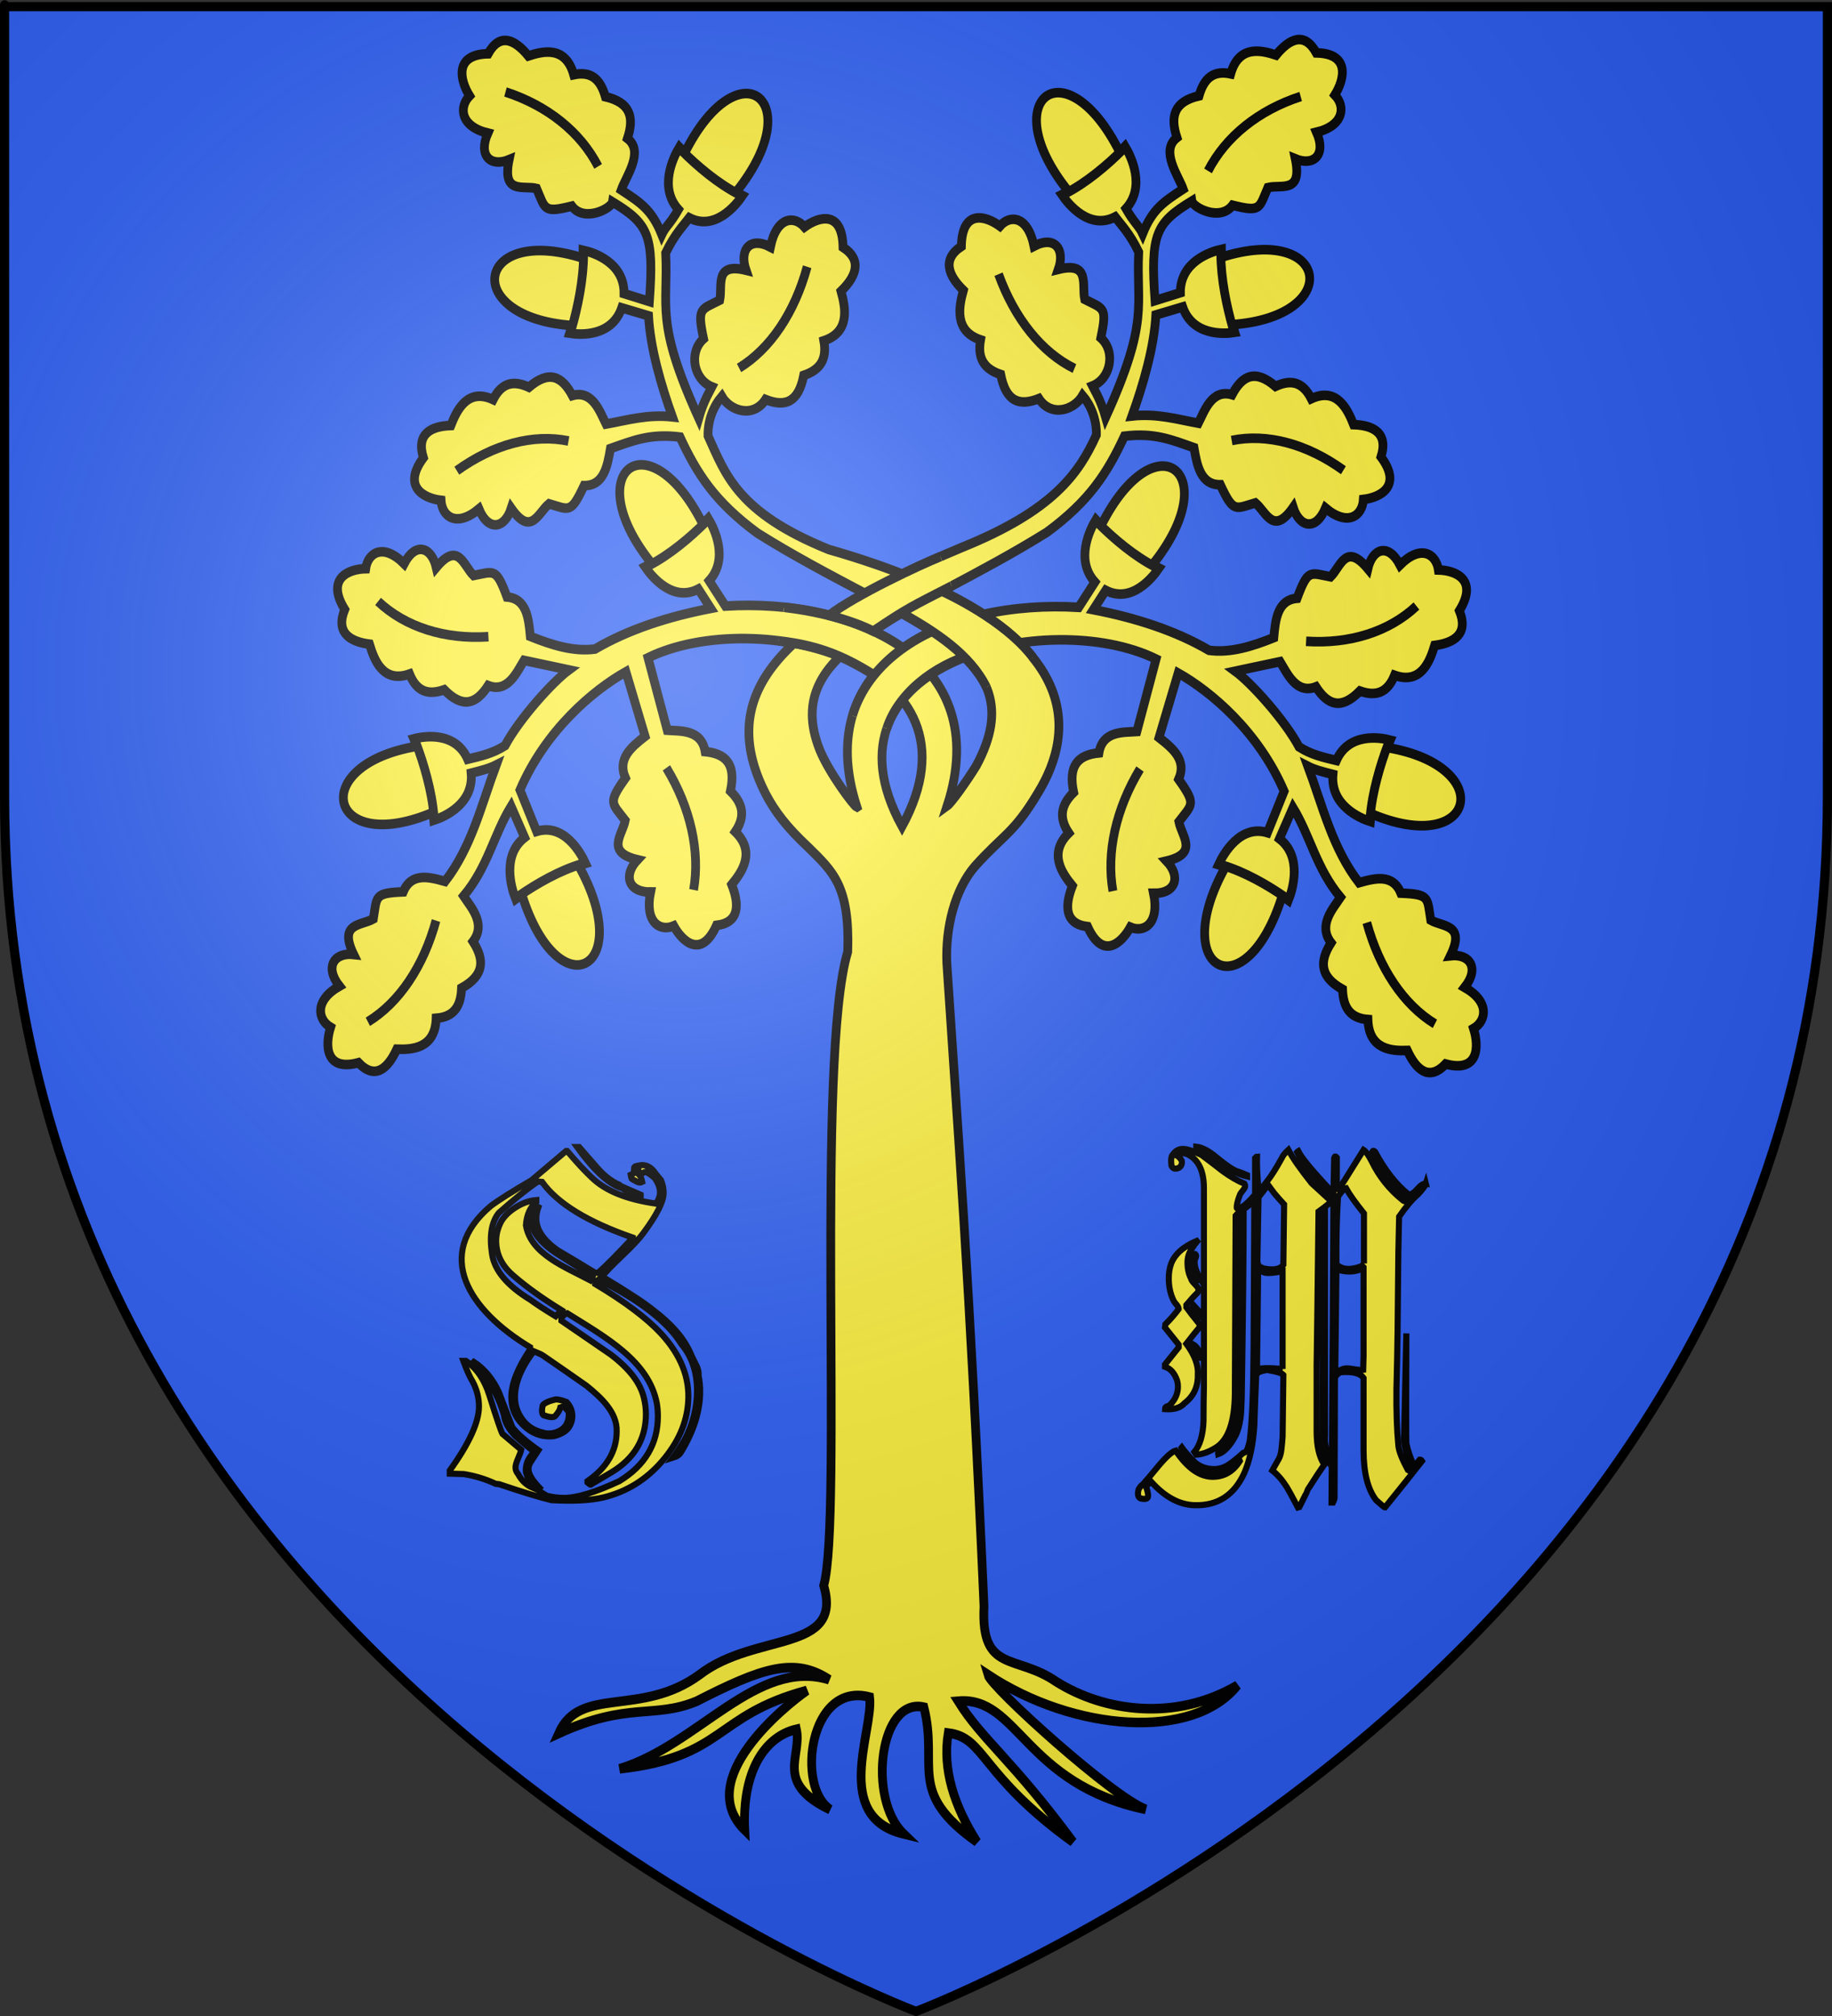 <?xml version="1.0" encoding="UTF-8" standalone="no"?>
<svg
   xmlns:dc="http://purl.org/dc/elements/1.1/"
   xmlns:cc="http://creativecommons.org/ns#"
   xmlns:rdf="http://www.w3.org/1999/02/22-rdf-syntax-ns#"
   xmlns:svg="http://www.w3.org/2000/svg"
   xmlns="http://www.w3.org/2000/svg"
   xmlns:xlink="http://www.w3.org/1999/xlink"
   xmlns:sodipodi="http://sodipodi.sourceforge.net/DTD/sodipodi-0.dtd"
   xmlns:inkscape="http://www.inkscape.org/namespaces/inkscape"
   height="660"
   width="600"
   version="1.0"
   id="svg2"
   sodipodi:version="0.32"
   inkscape:version="0.48.1 r9760"
   sodipodi:docname="Blason ville fr Sainte-Marie-aux-Chênes 57.svg"
   inkscape:export-filename="/Users/olivier/Desktop/Blason Rouge/Blason_Vide_3D.png"
   inkscape:export-xdpi="144"
   inkscape:export-ydpi="144">
  <rect width="100%" height="100%" fill="#333333" stroke="none"/>
  <sodipodi:namedview
     inkscape:window-height="669"
     inkscape:window-width="1018"
     inkscape:pageshadow="2"
     inkscape:pageopacity="0.0"
     guidetolerance="10.0"
     gridtolerance="10.0"
     objecttolerance="10.0"
     borderopacity="1.0"
     bordercolor="#666666"
     pagecolor="#ffffff"
     id="base"
     showgrid="false"
     height="660px"
     inkscape:zoom="0.58244113"
     inkscape:cx="209.32648"
     inkscape:cy="272.8364"
     inkscape:window-x="0"
     inkscape:window-y="0"
     inkscape:current-layer="layer4-9"
     showguides="true"
     inkscape:guide-bbox="true"
     inkscape:window-maximized="0" />
  <desc
     id="desc4">Flag of Canton of Valais (Wallis)</desc>
  <defs
     id="defs6">
    <inkscape:perspective
       sodipodi:type="inkscape:persp3d"
       inkscape:vp_x="-50 : 600 : 1"
       inkscape:vp_y="0 : 1000 : 0"
       inkscape:vp_z="700 : 600 : 1"
       inkscape:persp3d-origin="300 : 400 : 1"
       id="perspective4459" />
    <inkscape:perspective
       sodipodi:type="inkscape:persp3d"
       inkscape:vp_x="-50 : 600 : 1"
       inkscape:vp_y="0 : 1000 : 0"
       inkscape:vp_z="700 : 600 : 1"
       inkscape:persp3d-origin="300 : 400 : 1"
       id="perspective10025" />
    <inkscape:perspective
       sodipodi:type="inkscape:persp3d"
       inkscape:vp_x="-50 : 600 : 1"
       inkscape:vp_y="0 : 1000 : 0"
       inkscape:vp_z="700 : 600 : 1"
       inkscape:persp3d-origin="300 : 400 : 1"
       id="perspective14654" />
    <inkscape:perspective
       sodipodi:type="inkscape:persp3d"
       inkscape:vp_x="-50 : 600 : 1"
       inkscape:vp_y="0 : 1000 : 0"
       inkscape:vp_z="700 : 600 : 1"
       inkscape:persp3d-origin="300 : 400 : 1"
       id="perspective10951" />
    <linearGradient
       id="linearGradient2893">
      <stop
         style="stop-color:white;stop-opacity:0.314;"
         offset="0"
         id="stop2895" />
      <stop
         id="stop2897"
         offset="0.19"
         style="stop-color:white;stop-opacity:0.251;" />
      <stop
         style="stop-color:#6b6b6b;stop-opacity:0.125;"
         offset="0.6"
         id="stop2901" />
      <stop
         style="stop-color:black;stop-opacity:0.125;"
         offset="1"
         id="stop2899" />
    </linearGradient>
    <linearGradient
       id="linearGradient2885">
      <stop
         id="stop2887"
         offset="0"
         style="stop-color:white;stop-opacity:1;" />
      <stop
         style="stop-color:white;stop-opacity:1;"
         offset="0.229"
         id="stop2891" />
      <stop
         id="stop2889"
         offset="1"
         style="stop-color:black;stop-opacity:1;" />
    </linearGradient>
    <linearGradient
       id="linearGradient2955">
      <stop
         id="stop2867"
         offset="0"
         style="stop-color:#fd0000;stop-opacity:1;" />
      <stop
         style="stop-color:#e77275;stop-opacity:0.659;"
         offset="0.5"
         id="stop2873" />
      <stop
         style="stop-color:black;stop-opacity:0.323;"
         offset="1"
         id="stop2959" />
    </linearGradient>
    <radialGradient
       inkscape:collect="always"
       xlink:href="#linearGradient2955"
       id="radialGradient2961"
       cx="225.524"
       cy="218.901"
       fx="225.524"
       fy="218.901"
       r="300"
       gradientTransform="matrix(-4.167939e-4,2.183,-1.884,-3.599562e-4,615.597,-289.121)"
       gradientUnits="userSpaceOnUse" />
    <polygon
       id="star"
       transform="scale(53,53)"
       points="0,-1 0.588,0.809 -0.951,-0.309 0.951,-0.309 -0.588,0.809 0,-1 " />
    <clipPath
       id="clip">
      <path
         d="M 0,-200 L 0,600 L 300,600 L 300,-200 L 0,-200 z "
         id="path10" />
    </clipPath>
    <radialGradient
       inkscape:collect="always"
       xlink:href="#linearGradient2955"
       id="radialGradient1911"
       gradientUnits="userSpaceOnUse"
       gradientTransform="matrix(-4.167939e-4,2.183,-1.884,-3.599562e-4,615.597,-289.121)"
       cx="225.524"
       cy="218.901"
       fx="225.524"
       fy="218.901"
       r="300" />
    <radialGradient
       inkscape:collect="always"
       xlink:href="#linearGradient2955"
       id="radialGradient2865"
       gradientUnits="userSpaceOnUse"
       gradientTransform="matrix(0,1.749,-1.593,-1.049767e-7,551.788,-191.29)"
       cx="225.524"
       cy="218.901"
       fx="225.524"
       fy="218.901"
       r="300" />
    <radialGradient
       inkscape:collect="always"
       xlink:href="#linearGradient2955"
       id="radialGradient2871"
       gradientUnits="userSpaceOnUse"
       gradientTransform="matrix(0,1.386,-1.323,-5.741131e-8,-158.082,-109.541)"
       cx="225.524"
       cy="218.901"
       fx="225.524"
       fy="218.901"
       r="300" />
    <radialGradient
       inkscape:collect="always"
       xlink:href="#linearGradient2893"
       id="radialGradient3163"
       gradientUnits="userSpaceOnUse"
       gradientTransform="matrix(1.353,0,0,1.349,-77.629,-85.747)"
       cx="221.445"
       cy="226.331"
       fx="221.445"
       fy="226.331"
       r="300" />
    <radialGradient
       gradientTransform="matrix(0,1.386,-1.323,-5.741131e-8,-158.082,-109.541)"
       gradientUnits="userSpaceOnUse"
       xlink:href="#linearGradient2955"
       id="radialGradient6397"
       fy="218.901"
       fx="225.524"
       r="300"
       cy="218.901"
       cx="225.524" />
    <radialGradient
       gradientTransform="matrix(0,1.749,-1.593,-1.049767e-7,551.788,-191.29)"
       gradientUnits="userSpaceOnUse"
       xlink:href="#linearGradient2955"
       id="radialGradient6395"
       fy="218.901"
       fx="225.524"
       r="300"
       cy="218.901"
       cx="225.524" />
    <radialGradient
       gradientTransform="matrix(-4.167939e-4,2.183,-1.884,-3.599562e-4,615.597,-289.121)"
       gradientUnits="userSpaceOnUse"
       xlink:href="#linearGradient2955"
       id="radialGradient6393"
       fy="218.901"
       fx="225.524"
       r="300"
       cy="218.901"
       cx="225.524" />
    <clipPath
       id="clipPath6389">
      <path
         id="path6391"
         d="M 0,-200 L 0,600 L 300,600 L 300,-200 L 0,-200 z " />
    </clipPath>
    <polygon
       id="polygon6387"
       transform="scale(53,53)"
       points="0,-1 0.588,0.809 -0.951,-0.309 0.951,-0.309 -0.588,0.809 0,-1 " />
    <radialGradient
       gradientTransform="matrix(-4.167939e-4,2.183,-1.884,-3.599562e-4,615.597,-289.121)"
       gradientUnits="userSpaceOnUse"
       xlink:href="#linearGradient2955"
       id="radialGradient6385"
       fy="218.901"
       fx="225.524"
       r="300"
       cy="218.901"
       cx="225.524" />
    <linearGradient
       id="linearGradient6377">
      <stop
         id="stop6379"
         offset="0"
         style="stop-color:#fd0000;stop-opacity:1" />
      <stop
         id="stop6381"
         offset="0.5"
         style="stop-color:#e77275;stop-opacity:0.659" />
      <stop
         id="stop6383"
         offset="1"
         style="stop-color:black;stop-opacity:0.323" />
    </linearGradient>
    <linearGradient
       id="linearGradient6369">
      <stop
         id="stop6371"
         offset="0"
         style="stop-color:white;stop-opacity:1" />
      <stop
         id="stop6373"
         offset="0.229"
         style="stop-color:white;stop-opacity:1" />
      <stop
         id="stop6375"
         offset="1"
         style="stop-color:black;stop-opacity:1" />
    </linearGradient>
    <linearGradient
       id="linearGradient6359">
      <stop
         id="stop6361"
         offset="0"
         style="stop-color:white;stop-opacity:0.314" />
      <stop
         id="stop6363"
         offset="0.19"
         style="stop-color:white;stop-opacity:0.251" />
      <stop
         id="stop6365"
         offset="0.6"
         style="stop-color:#6b6b6b;stop-opacity:0.125" />
      <stop
         id="stop6367"
         offset="1"
         style="stop-color:black;stop-opacity:0.125" />
    </linearGradient>
    <linearGradient
       id="linearGradient6465">
      <stop
         style="stop-color:white;stop-opacity:0.314"
         offset="0"
         id="stop6467" />
      <stop
         style="stop-color:white;stop-opacity:0.251"
         offset="0.19"
         id="stop6469" />
      <stop
         style="stop-color:#6b6b6b;stop-opacity:0.125"
         offset="0.6"
         id="stop6471" />
      <stop
         style="stop-color:black;stop-opacity:0.125"
         offset="1"
         id="stop6473" />
    </linearGradient>
    <linearGradient
       id="linearGradient6457">
      <stop
         style="stop-color:white;stop-opacity:1"
         offset="0"
         id="stop6459" />
      <stop
         style="stop-color:white;stop-opacity:1"
         offset="0.229"
         id="stop6461" />
      <stop
         style="stop-color:black;stop-opacity:1"
         offset="1"
         id="stop6463" />
    </linearGradient>
    <linearGradient
       id="linearGradient6449">
      <stop
         style="stop-color:#fd0000;stop-opacity:1"
         offset="0"
         id="stop6451" />
      <stop
         style="stop-color:#e77275;stop-opacity:0.659"
         offset="0.5"
         id="stop6453" />
      <stop
         style="stop-color:black;stop-opacity:0.323"
         offset="1"
         id="stop6455" />
    </linearGradient>
    <radialGradient
       cx="225.524"
       cy="218.901"
       r="300"
       fx="225.524"
       fy="218.901"
       id="radialGradient6447"
       xlink:href="#linearGradient2955"
       gradientUnits="userSpaceOnUse"
       gradientTransform="matrix(-4.167939e-4,2.183,-1.884,-3.599562e-4,615.597,-289.121)" />
    <polygon
       points="0,-1 0.588,0.809 -0.951,-0.309 0.951,-0.309 -0.588,0.809 0,-1 "
       transform="scale(53,53)"
       id="polygon6445" />
    <clipPath
       id="clipPath6441">
      <path
         d="M 0,-200 L 0,600 L 300,600 L 300,-200 L 0,-200 z "
         id="path6443" />
    </clipPath>
    <radialGradient
       cx="225.524"
       cy="218.901"
       r="300"
       fx="225.524"
       fy="218.901"
       id="radialGradient6439"
       xlink:href="#linearGradient2955"
       gradientUnits="userSpaceOnUse"
       gradientTransform="matrix(-4.167939e-4,2.183,-1.884,-3.599562e-4,615.597,-289.121)" />
    <radialGradient
       cx="225.524"
       cy="218.901"
       r="300"
       fx="225.524"
       fy="218.901"
       id="radialGradient6437"
       xlink:href="#linearGradient2955"
       gradientUnits="userSpaceOnUse"
       gradientTransform="matrix(0,1.749,-1.593,-1.049767e-7,551.788,-191.29)" />
    <radialGradient
       cx="225.524"
       cy="218.901"
       r="300"
       fx="225.524"
       fy="218.901"
       id="radialGradient6435"
       xlink:href="#linearGradient2955"
       gradientUnits="userSpaceOnUse"
       gradientTransform="matrix(0,1.386,-1.323,-5.741131e-8,-158.082,-109.541)" />
    <inkscape:perspective
       id="perspective11825"
       inkscape:persp3d-origin="300 : 400 : 1"
       inkscape:vp_z="700 : 600 : 1"
       inkscape:vp_y="0 : 1000 : 0"
       inkscape:vp_x="-50 : 600 : 1"
       sodipodi:type="inkscape:persp3d" />
    <radialGradient
       r="73.516"
       fy="112.17"
       fx="154.772"
       cy="112.17"
       cx="154.772"
       gradientTransform="matrix(-0.115,-0.826,1.629,-0.226,199.173,268.13)"
       gradientUnits="userSpaceOnUse"
       id="radialGradient9179"
       xlink:href="#linearGradient8173"
       inkscape:collect="always" />
    <radialGradient
       r="60.547"
       fy="70.816"
       fx="49.017"
       cy="70.816"
       cx="49.017"
       gradientTransform="matrix(1.651,0.376,-0.145,0.637,178.829,27.442)"
       gradientUnits="userSpaceOnUse"
       id="radialGradient9177"
       xlink:href="#linearGradient9154"
       inkscape:collect="always" />
    <radialGradient
       gradientUnits="userSpaceOnUse"
       gradientTransform="matrix(1.651,0.376,-0.145,0.637,178.829,27.442)"
       r="60.547"
       fy="70.816"
       fx="49.017"
       cy="70.816"
       cx="49.017"
       id="radialGradient9160"
       xlink:href="#linearGradient9154"
       inkscape:collect="always" />
    <radialGradient
       gradientUnits="userSpaceOnUse"
       gradientTransform="matrix(-0.115,-0.826,1.629,-0.226,199.173,268.13)"
       r="73.516"
       fy="112.17"
       fx="154.772"
       cy="112.17"
       cx="154.772"
       id="radialGradient8179"
       xlink:href="#linearGradient8173"
       inkscape:collect="always" />
    <radialGradient
       r="300"
       fy="226.331"
       fx="221.445"
       cy="226.331"
       cx="221.445"
       gradientTransform="matrix(1.353,0,0,1.349,174.466,-82.246)"
       gradientUnits="userSpaceOnUse"
       id="radialGradient2186"
       xlink:href="#linearGradient2893"
       inkscape:collect="always" />
    <radialGradient
       gradientTransform="matrix(1.353,0,0,1.349,-77.629,-85.747)"
       gradientUnits="userSpaceOnUse"
       xlink:href="#linearGradient2893"
       id="radialGradient4654"
       fy="226.331"
       fx="221.445"
       r="300"
       cy="226.331"
       cx="221.445" />
    <linearGradient
       id="linearGradient4644">
      <stop
         id="stop4646"
         offset="0"
         style="stop-color:#ffffff;stop-opacity:0.314" />
      <stop
         id="stop4648"
         offset="0.19"
         style="stop-color:#ffffff;stop-opacity:0.251" />
      <stop
         id="stop4650"
         offset="0.6"
         style="stop-color:#6b6b6b;stop-opacity:0.125" />
      <stop
         id="stop4652"
         offset="1"
         style="stop-color:#000000;stop-opacity:0.125" />
    </linearGradient>
    <linearGradient
       id="linearGradient6210">
      <stop
         style="stop-color:#1e1e1e;stop-opacity:0.588;"
         offset="0"
         id="stop6212" />
      <stop
         style="stop-color:#ffffff;stop-opacity:0.251"
         offset="0.19"
         id="stop6214" />
      <stop
         style="stop-color:#6b6b6b;stop-opacity:0.125"
         offset="0.6"
         id="stop6216" />
      <stop
         style="stop-color:#000000;stop-opacity:0.404"
         offset="1"
         id="stop6218" />
    </linearGradient>
    <linearGradient
       id="linearGradient8173"
       inkscape:collect="always">
      <stop
         id="stop8175"
         offset="0"
         style="stop-color:#000000;stop-opacity:1;" />
      <stop
         id="stop8177"
         offset="1"
         style="stop-color:#000000;stop-opacity:0;" />
    </linearGradient>
    <linearGradient
       id="linearGradient9154"
       inkscape:collect="always">
      <stop
         id="stop9156"
         offset="0"
         style="stop-color:#000000;stop-opacity:1;" />
      <stop
         id="stop9158"
         offset="1"
         style="stop-color:#000000;stop-opacity:0;" />
    </linearGradient>
    <inkscape:perspective
       id="perspective4630"
       inkscape:persp3d-origin="300 : 400 : 1"
       inkscape:vp_z="700 : 600 : 1"
       inkscape:vp_y="0 : 1000 : 0"
       inkscape:vp_x="-50 : 600 : 1"
       sodipodi:type="inkscape:persp3d" />
    <linearGradient
       id="linearGradient2003">
      <stop
         style="stop-color:white;stop-opacity:0.314;"
         offset="0"
         id="stop2005" />
      <stop
         id="stop2007"
         offset="0.19"
         style="stop-color:white;stop-opacity:0.251;" />
      <stop
         style="stop-color:#6b6b6b;stop-opacity:0.125;"
         offset="0.6"
         id="stop2009" />
      <stop
         style="stop-color:black;stop-opacity:0.125;"
         offset="1"
         id="stop2011" />
    </linearGradient>
    <linearGradient
       id="linearGradient2013">
      <stop
         id="stop2015"
         offset="0"
         style="stop-color:white;stop-opacity:1;" />
      <stop
         style="stop-color:white;stop-opacity:1;"
         offset="0.229"
         id="stop2017" />
      <stop
         id="stop2019"
         offset="1"
         style="stop-color:black;stop-opacity:1;" />
    </linearGradient>
    <linearGradient
       id="linearGradient2021">
      <stop
         id="stop2023"
         offset="0"
         style="stop-color:#fd0000;stop-opacity:1;" />
      <stop
         style="stop-color:#e77275;stop-opacity:0.659;"
         offset="0.5"
         id="stop2025" />
      <stop
         style="stop-color:black;stop-opacity:0.323;"
         offset="1"
         id="stop2027" />
    </linearGradient>
    <radialGradient
       inkscape:collect="always"
       xlink:href="#linearGradient2955"
       id="radialGradient2029"
       cx="225.524"
       cy="218.901"
       fx="225.524"
       fy="218.901"
       r="300"
       gradientTransform="matrix(-4.167939e-4,2.183,-1.884,-3.599562e-4,615.597,-289.121)"
       gradientUnits="userSpaceOnUse" />
    <polygon
       id="polygon2031"
       transform="scale(53,53)"
       points="0,-1 0.588,0.809 -0.951,-0.309 0.951,-0.309 -0.588,0.809 0,-1 " />
    <clipPath
       id="clipPath2033">
      <path
         d="M 0,-200 L 0,600 L 300,600 L 300,-200 L 0,-200 z "
         id="path2035" />
    </clipPath>
    <radialGradient
       inkscape:collect="always"
       xlink:href="#linearGradient2955"
       id="radialGradient2037"
       gradientUnits="userSpaceOnUse"
       gradientTransform="matrix(-4.167939e-4,2.183,-1.884,-3.599562e-4,615.597,-289.121)"
       cx="225.524"
       cy="218.901"
       fx="225.524"
       fy="218.901"
       r="300" />
    <radialGradient
       inkscape:collect="always"
       xlink:href="#linearGradient2955"
       id="radialGradient2039"
       gradientUnits="userSpaceOnUse"
       gradientTransform="matrix(0,1.749,-1.593,-1.049767e-7,551.788,-191.29)"
       cx="225.524"
       cy="218.901"
       fx="225.524"
       fy="218.901"
       r="300" />
    <radialGradient
       inkscape:collect="always"
       xlink:href="#linearGradient2955"
       id="radialGradient2041"
       gradientUnits="userSpaceOnUse"
       gradientTransform="matrix(0,1.386,-1.323,-5.741131e-8,-158.082,-109.541)"
       cx="225.524"
       cy="218.901"
       fx="225.524"
       fy="218.901"
       r="300" />
    <radialGradient
       inkscape:collect="always"
       xlink:href="#linearGradient2893"
       id="radialGradient2043"
       gradientUnits="userSpaceOnUse"
       gradientTransform="matrix(1.353,0,0,1.349,-77.629,-85.747)"
       cx="221.445"
       cy="226.331"
       fx="221.445"
       fy="226.331"
       r="300" />
    <linearGradient
       id="linearGradient1934">
      <stop
         style="stop-color:white;stop-opacity:0.314;"
         offset="0"
         id="stop1936" />
      <stop
         id="stop1938"
         offset="0.19"
         style="stop-color:white;stop-opacity:0.251;" />
      <stop
         style="stop-color:#6b6b6b;stop-opacity:0.125;"
         offset="0.6"
         id="stop1940" />
      <stop
         style="stop-color:black;stop-opacity:0.125;"
         offset="1"
         id="stop1942" />
    </linearGradient>
    <linearGradient
       id="linearGradient2108">
      <stop
         id="stop2110"
         offset="0"
         style="stop-color:white;stop-opacity:1;" />
      <stop
         style="stop-color:white;stop-opacity:1;"
         offset="0.229"
         id="stop2112" />
      <stop
         id="stop2114"
         offset="1"
         style="stop-color:black;stop-opacity:1;" />
    </linearGradient>
    <linearGradient
       id="linearGradient2100">
      <stop
         id="stop2102"
         offset="0"
         style="stop-color:#fd0000;stop-opacity:1;" />
      <stop
         style="stop-color:#e77275;stop-opacity:0.659;"
         offset="0.5"
         id="stop2104" />
      <stop
         style="stop-color:black;stop-opacity:0.323;"
         offset="1"
         id="stop2106" />
    </linearGradient>
    <radialGradient
       inkscape:collect="always"
       xlink:href="#linearGradient2955"
       id="radialGradient2098"
       cx="225.524"
       cy="218.901"
       fx="225.524"
       fy="218.901"
       r="300"
       gradientTransform="matrix(-4.167939e-4,2.183,-1.884,-3.599562e-4,615.597,-289.121)"
       gradientUnits="userSpaceOnUse" />
    <polygon
       id="polygon2096"
       transform="scale(53,53)"
       points="0,-1 0.588,0.809 -0.951,-0.309 0.951,-0.309 -0.588,0.809 0,-1 " />
    <clipPath
       id="clipPath2092">
      <path
         d="M 0,-200 L 0,600 L 300,600 L 300,-200 L 0,-200 z "
         id="path2094" />
    </clipPath>
    <radialGradient
       inkscape:collect="always"
       xlink:href="#linearGradient2955"
       id="radialGradient2090"
       gradientUnits="userSpaceOnUse"
       gradientTransform="matrix(-4.167939e-4,2.183,-1.884,-3.599562e-4,615.597,-289.121)"
       cx="225.524"
       cy="218.901"
       fx="225.524"
       fy="218.901"
       r="300" />
    <radialGradient
       inkscape:collect="always"
       xlink:href="#linearGradient2955"
       id="radialGradient2088"
       gradientUnits="userSpaceOnUse"
       gradientTransform="matrix(0,1.749,-1.593,-1.049767e-7,551.788,-191.29)"
       cx="225.524"
       cy="218.901"
       fx="225.524"
       fy="218.901"
       r="300" />
    <radialGradient
       inkscape:collect="always"
       xlink:href="#linearGradient2955"
       id="radialGradient2086"
       gradientUnits="userSpaceOnUse"
       gradientTransform="matrix(0,1.386,-1.323,-5.741131e-8,-158.082,-109.541)"
       cx="225.524"
       cy="218.901"
       fx="225.524"
       fy="218.901"
       r="300" />
    <radialGradient
       inkscape:collect="always"
       xlink:href="#linearGradient2893"
       id="radialGradient1959"
       gradientUnits="userSpaceOnUse"
       gradientTransform="matrix(1.353,0,0,1.349,-77.629,-85.747)"
       cx="221.445"
       cy="226.331"
       fx="221.445"
       fy="226.331"
       r="300" />
    <radialGradient
       gradientTransform="matrix(1.353,0,0,1.349,-77.629,-85.747)"
       gradientUnits="userSpaceOnUse"
       xlink:href="#linearGradient2893"
       id="radialGradient2083"
       fy="226.331"
       fx="221.445"
       r="300"
       cy="226.331"
       cx="221.445" />
    <linearGradient
       id="linearGradient2073">
      <stop
         id="stop2075"
         offset="0"
         style="stop-color:#ffffff;stop-opacity:0.314" />
      <stop
         id="stop2077"
         offset="0.19"
         style="stop-color:#ffffff;stop-opacity:0.251" />
      <stop
         id="stop2079"
         offset="0.6"
         style="stop-color:#6b6b6b;stop-opacity:0.125" />
      <stop
         id="stop2081"
         offset="1"
         style="stop-color:#000000;stop-opacity:0.125" />
    </linearGradient>
    <radialGradient
       r="300"
       fy="226.331"
       fx="221.445"
       cy="226.331"
       cx="221.445"
       gradientTransform="matrix(1.353,0,0,1.349,-77.629,-85.747)"
       gradientUnits="userSpaceOnUse"
       id="radialGradient3163-2"
       xlink:href="#linearGradient2893-5"
       inkscape:collect="always" />
    <linearGradient
       id="linearGradient2893-5">
      <stop
         id="stop2895-8"
         offset="0"
         style="stop-color:white;stop-opacity:0.314;" />
      <stop
         style="stop-color:white;stop-opacity:0.251;"
         offset="0.19"
         id="stop2897-3" />
      <stop
         id="stop2901-0"
         offset="0.6"
         style="stop-color:#6b6b6b;stop-opacity:0.125;" />
      <stop
         id="stop2899-6"
         offset="1"
         style="stop-color:black;stop-opacity:0.125;" />
    </linearGradient>
    <radialGradient
       r="300"
       fy="226.331"
       fx="221.445"
       cy="226.331"
       cx="221.445"
       gradientTransform="matrix(1.353,0,0,1.349,-77.629,-85.747)"
       gradientUnits="userSpaceOnUse"
       id="radialGradient3163-5"
       xlink:href="#linearGradient2893-3"
       inkscape:collect="always" />
    <radialGradient
       r="300"
       fy="218.901"
       fx="225.524"
       cy="218.901"
       cx="225.524"
       gradientTransform="matrix(0,1.386,-1.323,-5.741131e-8,-158.082,-109.541)"
       gradientUnits="userSpaceOnUse"
       id="radialGradient2871-5"
       xlink:href="#linearGradient2955-9"
       inkscape:collect="always" />
    <radialGradient
       r="300"
       fy="218.901"
       fx="225.524"
       cy="218.901"
       cx="225.524"
       gradientTransform="matrix(0,1.749,-1.593,-1.049767e-7,551.788,-191.29)"
       gradientUnits="userSpaceOnUse"
       id="radialGradient2865-5"
       xlink:href="#linearGradient2955-9"
       inkscape:collect="always" />
    <radialGradient
       r="300"
       fy="218.901"
       fx="225.524"
       cy="218.901"
       cx="225.524"
       gradientTransform="matrix(-4.167939e-4,2.183,-1.884,-3.599562e-4,615.597,-289.121)"
       gradientUnits="userSpaceOnUse"
       id="radialGradient1911-8"
       xlink:href="#linearGradient2955-9"
       inkscape:collect="always" />
    <clipPath
       id="clip-0">
      <path
         id="path10-4"
         d="M 0,-200 L 0,600 L 300,600 L 300,-200 L 0,-200 z " />
    </clipPath>
    <polygon
       points="0,-1 0.588,0.809 -0.951,-0.309 0.951,-0.309 -0.588,0.809 0,-1 "
       transform="scale(53,53)"
       id="star-3" />
    <radialGradient
       gradientUnits="userSpaceOnUse"
       gradientTransform="matrix(-4.167939e-4,2.183,-1.884,-3.599562e-4,615.597,-289.121)"
       r="300"
       fy="218.901"
       fx="225.524"
       cy="218.901"
       cx="225.524"
       id="radialGradient2961-5"
       xlink:href="#linearGradient2955-9"
       inkscape:collect="always" />
    <linearGradient
       id="linearGradient2955-9">
      <stop
         style="stop-color:#fd0000;stop-opacity:1;"
         offset="0"
         id="stop2867-7" />
      <stop
         id="stop2873-5"
         offset="0.5"
         style="stop-color:#e77275;stop-opacity:0.659;" />
      <stop
         id="stop2959-6"
         offset="1"
         style="stop-color:black;stop-opacity:0.323;" />
    </linearGradient>
    <linearGradient
       id="linearGradient2885-7">
      <stop
         style="stop-color:white;stop-opacity:1;"
         offset="0"
         id="stop2887-5" />
      <stop
         id="stop2891-7"
         offset="0.229"
         style="stop-color:white;stop-opacity:1;" />
      <stop
         style="stop-color:black;stop-opacity:1;"
         offset="1"
         id="stop2889-2" />
    </linearGradient>
    <linearGradient
       id="linearGradient2893-3">
      <stop
         id="stop2895-84"
         offset="0"
         style="stop-color:white;stop-opacity:0.314;" />
      <stop
         style="stop-color:white;stop-opacity:0.251;"
         offset="0.19"
         id="stop2897-0" />
      <stop
         id="stop2901-09"
         offset="0.6"
         style="stop-color:#6b6b6b;stop-opacity:0.125;" />
      <stop
         id="stop2899-3"
         offset="1"
         style="stop-color:black;stop-opacity:0.125;" />
    </linearGradient>
  </defs>
  <g
     inkscape:groupmode="layer"
     id="layer3"
     inkscape:label="Fond écu"
     style="display:inline">
    <path
       id="path2855"
       style="fill:#2b5df2;fill-opacity:1;fill-rule:evenodd;stroke:none"
       d="m 300,658.5 c 0,0 298.5,-112.32 298.5,-397.772 0,-285.452 0,-258.552 0,-258.552 l -597,0 0,258.552 C 1.5,546.18 300,658.5 300,658.5 z"
       sodipodi:nodetypes="cccccc"
       inkscape:connector-curvature="0" />
    <g
       id="g7398"
       transform="translate(-32.344,-159.19)"
       style="stroke:#000000;stroke-opacity:1;stroke-width:3;stroke-miterlimit:4;stroke-dasharray:none">
      <g
         style="display:inline;stroke:#000000;stroke-opacity:1;stroke-width:3;stroke-miterlimit:4;stroke-dasharray:none"
         inkscape:label="Fond écu"
         id="layer3-2" />
      <g
         style="display:inline;stroke:#000000;stroke-opacity:1;stroke-width:3;stroke-miterlimit:4;stroke-dasharray:none"
         inkscape:label="Meubles"
         id="layer4-5">
        <g
           transform="translate(0.149,0.409)"
           style="display:inline;stroke:#000000;stroke-opacity:1;stroke-width:3;stroke-miterlimit:4;stroke-dasharray:none"
           id="g1786">
          <g
             id="g7979"
             style="stroke:#000000;stroke-opacity:1;stroke-width:3;stroke-miterlimit:4;stroke-dasharray:none" />
        </g>
        <g
           transform="matrix(0.813,0,0,0.888,83.83,134.874)"
           id="g7544"
           style="stroke:#000000;stroke-opacity:1;stroke-width:3.53;stroke-miterlimit:4;stroke-dasharray:none">
          <g
             id="g7496"
             style="stroke:#000000;stroke-opacity:1;stroke-width:3.53;stroke-miterlimit:4;stroke-dasharray:none">
            <path
               sodipodi:nodetypes="ccccccccccccccccccccccccccccccccccccccccccccccccccccccccccccccccccccccccccccccccccccccccccccccccccccccccccccccccccccccccccccccccccccccccccccccccccccccccccccccccccccccccccccccccccccccccccccccccccccccccccccccccccccccccccccccccccccccccccccccccccccccccccccccccccccccccccccccccccccccccccccccccccccccccccc"
               d="m 281.861,324.938 c -1.281,-0.497 -11.349,-12.822 -15.024,-21.237 -16.169,-37.435 36.364,-48.577 91.577,-80.087 17.072,-11.509 24.287,-21.766 31.22,-35.425 12.144,-1.368 19.177,1.404 28.028,4.252 1.241,6.65 2.729,13.744 10.609,13.65 5.369,10.476 5.917,8.895 14.121,6.706 4.407,3.349 7.206,12.221 15.232,1.651 2.603,7.455 9.157,8.738 13.008,0.254 9.059,6.958 14.895,2.795 15.265,-3.179 6.933,-0.739 15.759,-4.979 7.094,-15.702 2.991,-8.72 -2.927,-11.646 -11.038,-11.892 -2.477,-5.771 -6.755,-13.919 -17.044,-9.553 -3.399,-6.152 -8.061,-7.237 -14.412,-4.558 -8.057,-6.301 -13.264,-4.193 -17.505,3.078 -8.142,-2.142 -11.067,5.944 -13.582,10.507 -8.553,-1.423 -16.566,-3.655 -26.729,-2.664 4.595,-11.76 8.907,-25.332 9.619,-37.241 l 10.8,-2.95 c 3.974,10.617 16.477,10.036 20.981,9.366 l -0.992,-2.845 c 45.206,-2.951 39.107,-37.534 -4.381,-24.844 l -0.022,-2.908 c -4.599,0.943 -16.604,4.636 -16.512,15.977 l -10.22,2.929 c -1.908,-24.668 0.301,-28.582 14.875,-36.727 0.423,2.413 11.371,7.656 16.364,1.559 11.476,2.621 10.617,1.185 14.214,-6.507 5.398,-1.223 13.994,2.336 11.056,-10.607 7.384,2.798 12.58,-1.398 8.556,-9.801 11.153,-2.467 11.716,-9.613 7.377,-13.738 3.89,-5.786 6.316,-15.273 -7.469,-15.527 -4.757,-7.897 -10.803,-5.244 -16.205,0.812 -6.013,-1.811 -15.005,-3.772 -18.274,6.916 -6.898,-1.35 -10.725,1.523 -12.755,8.11 -10.006,2.122 -11.738,7.466 -8.894,15.388 -6.874,4.86 0.63,14.121 2.509,18.981 -7.822,4.72 -12.318,7.299 -16.331,16.461 -1.565,-3.044 -3.321,-3.829 -6.713,-9.236 7.943,-8.089 2.132,-19.175 -0.379,-22.973 l -2.159,2.102 C 365.946,43.708 337.181,63.851 367.06,97.902 l -2.627,1.249 c 2.798,3.77 11.219,13.089 21.458,8.213 2.416,2.922 5.916,6.104 9.504,12.947 -1.102,20.041 4.462,25.071 -13.307,60.913 -2.043,-6.541 -4.359,-9.708 -5.339,-11.54 7.426,-2.702 9.479,-12.738 3.382,-17.732 2.621,-11.476 1.185,-10.617 -6.507,-14.214 -1.223,-5.398 2.336,-13.994 -10.607,-11.056 2.798,-7.384 -1.398,-12.58 -9.801,-8.556 -2.467,-11.153 -9.613,-11.716 -13.738,-7.377 -5.786,-3.89 -15.273,-6.316 -15.527,7.469 -7.897,4.757 -5.244,10.803 0.812,16.205 -1.811,6.013 -3.772,15.005 6.916,18.274 -1.35,6.898 1.523,10.725 8.11,12.755 2.122,10.006 7.466,11.738 15.388,8.894 4.86,6.874 14.121,4.384 17.614,-1.142 3.362,3.658 5.683,8.804 5.554,14.53 -7.024,14.169 -17.31,27.836 -54.14,41.454 -75.166,28.741 -99.074,54.757 -79.126,90.812 3.7,6.494 8.499,12.327 17.243,19.788 9.927,8.985 16.714,14.173 15.857,38.476 -12.923,39.303 -2.056,208.674 -9.677,233.684 7.967,24.871 -27.563,17.065 -49.917,32.774 -23.657,15.937 -48.264,3.917 -56.873,21.739 27.958,-11.751 38.222,-5.31 55.572,-11.863 26.513,-12.421 39.532,-16.363 53.414,-7.965 -29.102,-8.189 -52.784,24.082 -84.412,32.865 42.433,-4.351 37.885,-19.636 75.435,-28.882 -8.832,5.66 -45.718,32.814 -25.039,51.427 -1.114,-21.112 7.688,-34.324 20.81,-37.123 2.391,10.028 -9.018,19.712 13.599,29.607 -13.846,-8.375 -8.348,-47.327 15.91,-41.474 1.639,12.487 -15.242,44.052 13.664,50.432 -14.669,-12.974 -9.588,-50.473 8.187,-46.707 6.016,21.938 -7.061,31.287 21.377,49.675 -9.277,-13.47 -13.946,-26.803 -11.572,-40.155 14.993,1.682 12.649,15.353 50.244,40.155 -24.674,-30.544 -36.636,-37.732 -46.235,-51.896 24.256,-1.914 26.62,30.553 75.579,39.895 -13.251,-4.463 -62.224,-44.947 -63.644,-49.664 34.646,20.992 82.628,24.43 100.551,3.934 -24.826,13.372 -53.548,9.847 -73.041,-1.391 -16.097,-10.189 -30.405,-3.024 -29.038,-27.698 -5.764,-120.051 -10.827,-179.181 -14.975,-237.179 -0.614,-12.973 3.182,-27.075 11.336,-35.714 11.473,-11.693 15.549,-11.995 25.214,-26.789 15.163,-22.383 22.02,-62.136 -84.093,-89.979 -36.831,-13.618 -41.647,-27.741 -48.671,-41.91 -0.129,-5.726 2.192,-10.872 5.554,-14.53 3.493,5.525 12.754,8.016 17.614,1.142 7.922,2.844 13.267,1.111 15.388,-8.894 6.587,-2.03 9.461,-5.858 8.11,-12.755 10.688,-3.269 8.727,-12.261 6.916,-18.274 6.056,-5.402 8.708,-11.448 0.812,-16.205 -0.254,-13.785 -9.741,-11.359 -15.527,-7.469 -4.124,-4.338 -11.271,-3.776 -13.738,7.377 -8.403,-4.024 -12.6,1.172 -9.801,8.556 -12.943,-2.938 -9.384,5.657 -10.607,11.056 -7.692,3.596 -9.128,2.737 -6.507,14.214 -6.097,4.993 -4.044,15.03 3.382,17.732 -0.98,1.832 -3.296,5 -5.339,11.54 -17.769,-35.842 -12.204,-40.871 -13.307,-60.913 3.587,-6.842 7.087,-10.025 9.504,-12.947 10.239,4.876 18.66,-4.443 21.458,-8.213 l -2.627,-1.249 c 29.879,-34.05 1.114,-54.194 -20.665,-14.47 l -2.159,-2.102 c -2.51,3.798 -8.321,14.884 -0.379,22.973 -3.391,5.407 -5.147,6.192 -6.713,9.236 -4.012,-9.162 -8.509,-11.741 -16.331,-16.461 1.879,-4.86 9.383,-14.121 2.509,-18.981 2.844,-7.922 1.111,-13.267 -8.894,-15.388 -2.03,-6.587 -5.858,-9.461 -12.755,-8.11 -3.269,-10.688 -12.261,-8.727 -18.274,-6.916 -5.402,-6.056 -11.448,-8.708 -16.205,-0.812 -13.785,0.254 -11.359,9.741 -7.469,15.527 -4.338,4.124 -3.776,11.271 7.377,13.738 -4.024,8.403 1.172,12.6 8.556,9.801 -2.938,12.943 5.657,9.384 11.056,10.607 3.596,7.692 2.737,9.128 14.214,6.507 4.993,6.097 15.942,0.854 16.364,-1.559 14.573,8.145 16.782,12.059 14.875,36.727 l -10.22,-2.929 c 0.092,-11.341 -11.913,-15.034 -16.512,-15.977 l -0.022,2.908 c -43.488,-12.69 -49.587,21.894 -4.381,24.844 l -0.992,2.845 c 4.503,0.67 17.006,1.251 20.981,-9.366 l 10.8,2.95 c 0.711,11.91 5.024,25.481 9.619,37.241 -10.162,-0.991 -18.176,1.241 -26.729,2.664 -2.515,-4.564 -5.44,-12.649 -13.582,-10.507 -4.241,-7.271 -9.448,-9.379 -17.505,-3.078 -6.351,-2.679 -11.012,-1.594 -14.412,4.558 -10.288,-4.366 -14.566,3.782 -17.044,9.553 -8.111,0.245 -14.029,3.172 -11.038,11.892 -8.666,10.723 0.161,14.963 7.094,15.702 0.371,5.974 6.206,10.137 15.265,3.179 3.851,8.484 10.405,7.201 13.008,-0.254 8.026,10.57 10.825,1.699 15.232,-1.651 8.204,2.189 8.752,3.77 14.121,-6.706 7.88,0.094 9.368,-7 10.609,-13.65 8.85,-2.848 15.884,-5.62 28.028,-4.252 6.933,13.659 14.148,23.916 31.22,35.425 58.181,33.431 113.197,43.147 88.175,85.714 -3.672,5.488 -10.017,13.667 -11.761,14.808 19.173,-54.106 -37.206,-76.578 -89.33,-73.639 l -6.538,-9.319 c 7.943,-8.089 2.132,-19.175 -0.378,-22.973 l -2.159,2.102 c -21.779,-39.724 -50.545,-19.581 -20.665,14.47 l -2.627,1.249 c 2.798,3.77 11.219,13.089 21.458,8.213 l 5,7.125 c -17.023,3.006 -33.099,7.729 -46.626,14.981 -8.69,1.059 -17.381,-1.479 -26.071,-4.667 -0.656,-6.733 -1.521,-13.93 -9.379,-14.523 -4.436,-10.904 -5.119,-9.376 -13.483,-7.911 -4.098,-3.721 -6.113,-12.803 -15.03,-2.972 -1.943,-7.654 -8.361,-9.503 -12.937,-1.387 -8.418,-7.721 -14.594,-4.083 -15.484,1.837 -6.971,0.132 -16.133,3.587 -8.435,15.024 -3.74,8.426 1.901,11.857 9.96,12.809 1.965,5.965 5.517,14.455 16.146,11.002 2.85,6.425 7.399,7.912 13.96,5.797 7.477,6.979 12.848,5.333 17.707,-1.54 7.924,2.844 11.543,-4.956 14.446,-9.284 l 18.05,3.514 c -6.437,4.332 -19.914,17.978 -25.715,27.921 -5.02,2.915 -9.844,3.839 -15.021,4.994 -4.885,-10.23 -17.289,-8.561 -21.717,-7.502 l 1.237,2.747 c -44.777,6.879 -35.687,40.799 6.529,24.368 l 0.275,2.895 c 4.499,-1.34 16.137,-6.066 15.057,-17.355 4.244,-1.001 7.246,-1.68 10.094,-3.004 -6.054,14.985 -9.898,30.178 -20.587,42.906 -6.551,-1.686 -13.61,-3.335 -16.855,3.846 -11.763,0.439 -10.562,1.604 -12.045,9.964 -4.898,2.578 -14.121,1.365 -7.933,13.107 -7.857,-0.792 -11.789,4.606 -5.728,11.682 -10.135,5.27 -8.828,12.318 -3.57,15.179 -2.26,6.596 -2.148,16.387 11.233,13.065 6.639,6.396 11.792,2.269 15.443,-4.978 6.277,0.193 15.47,-0.24 15.861,-11.41 7.012,-0.481 9.966,-4.247 10.222,-11.135 9.116,-4.639 9.406,-10.249 4.609,-17.166 5.382,-6.474 -0.71,-12.542 -3.783,-16.75 9.752,-10.691 12.093,-22.51 19.131,-33.086 l 5.464,11.484 c -9.227,6.587 -5.429,18.513 -3.617,22.69 l 2.491,-1.695 c 14.55,42.902 46.377,28.06 22.864,-10.662 l 2.804,-0.774 c -2.101,-4.198 -8.776,-14.838 -19.706,-11.814 l -6.722,-15.262 c 10.349,-22.009 29.408,-36.734 42.681,-43.571 l 7.72,23.79 c -5.503,3.935 -11.303,8.282 -7.888,15.384 -7.225,9.293 -5.561,9.122 -0.109,15.632 -1.173,5.409 -8.031,11.695 4.941,14.502 -5.657,5.51 -4.05,11.992 5.267,11.897 -2.478,11.151 3.761,14.681 9.333,12.492 3.6,5.971 11.173,12.179 17.229,-0.207 9.167,-0.974 9.318,-7.575 6.113,-15.03 4.183,-4.684 9.76,-12.005 1.455,-19.484 4.139,-5.681 3.152,-10.364 -1.96,-14.988 2.306,-9.965 -1.806,-13.793 -10.187,-14.564 -1.499,-8.284 -10.064,-7.518 -15.263,-7.869 l -7.751,-26.722 c 43.301,-19.432 138.689,1.124 102.336,62.159 -36.353,-60.563 59.035,-81.12 102.336,-61.688 l -7.751,26.722 c -5.199,0.351 -13.763,-0.415 -15.263,7.869 -8.382,0.771 -12.493,4.599 -10.187,14.564 -5.112,4.624 -6.099,9.307 -1.96,14.988 -8.305,7.479 -2.728,14.8 1.455,19.484 -3.205,7.455 -3.054,14.056 6.113,15.03 6.056,12.386 13.629,6.178 17.229,0.207 5.571,2.189 11.811,-1.341 9.333,-12.492 9.317,0.095 10.924,-6.387 5.267,-11.897 12.972,-2.807 6.114,-9.093 4.941,-14.502 5.451,-6.51 7.116,-6.338 -0.109,-15.632 3.415,-7.102 -2.385,-11.449 -7.888,-15.384 l 7.72,-23.79 c 13.273,6.837 32.332,21.562 42.681,43.571 l -6.722,15.262 c -10.93,-3.024 -17.605,7.616 -19.706,11.814 l 2.804,0.774 c -23.513,38.722 8.314,53.564 22.864,10.662 l 2.491,1.695 c 1.813,-4.177 5.61,-16.103 -3.617,-22.69 l 5.464,-11.484 c 7.038,10.576 9.379,22.395 19.131,33.086 -3.073,4.208 -9.165,10.276 -3.783,16.75 -4.797,6.916 -4.507,12.527 4.609,17.166 0.256,6.888 3.209,10.654 10.222,11.135 0.391,11.17 9.584,11.603 15.861,11.41 3.65,7.247 8.804,11.375 15.443,4.978 13.381,3.322 13.493,-6.469 11.233,-13.065 5.258,-2.861 6.565,-9.909 -3.57,-15.179 6.062,-7.076 2.129,-12.474 -5.728,-11.682 6.188,-11.742 -3.035,-10.529 -7.933,-13.107 -1.483,-8.36 -0.282,-9.525 -12.045,-9.964 -3.245,-7.181 -10.303,-5.532 -16.855,-3.846 -10.688,-12.727 -14.532,-27.921 -20.587,-42.906 2.847,1.323 5.85,2.002 10.094,3.004 -1.08,11.289 10.558,16.015 15.057,17.355 l 0.275,-2.895 c 42.216,16.431 51.306,-17.489 6.529,-24.368 l 1.237,-2.747 c -4.428,-1.06 -16.833,-2.729 -21.717,7.502 -5.177,-1.156 -10.001,-2.079 -15.021,-4.994 -5.801,-9.943 -19.278,-23.589 -25.715,-27.921 l 18.05,-3.514 c 2.903,4.327 6.522,12.127 14.446,9.284 4.859,6.873 10.23,8.52 17.707,1.54 6.561,2.115 11.109,0.628 13.96,-5.797 10.63,3.453 14.181,-5.038 16.146,-11.002 8.059,-0.951 13.7,-4.383 9.96,-12.809 7.698,-11.438 -1.464,-14.892 -8.435,-15.024 -0.89,-5.919 -7.066,-9.558 -15.484,-1.837 -4.576,-8.116 -10.993,-6.267 -12.937,1.387 -8.917,-9.831 -10.932,-0.749 -15.03,2.972 -8.364,-1.466 -9.047,-2.993 -13.483,7.911 -7.858,0.593 -8.722,7.79 -9.379,14.523 -8.69,3.188 -17.381,5.727 -26.071,4.667 -13.528,-7.252 -29.604,-11.976 -46.626,-14.981 l 5,-7.125 c 10.239,4.876 18.66,-4.443 21.458,-8.213 l -2.627,-1.249 c 29.879,-34.05 1.114,-54.194 -20.665,-14.47 l -2.159,-2.102 c -2.51,3.798 -8.321,14.884 -0.378,22.973 l -6.538,9.319 c -52.124,-2.939 -108.503,19.533 -89.33,73.639 z m -136.262,32.837 c 7.155,-4.566 16.484,-9.461 25.416,-11.882 M 388.887,82.584 c -6.254,5.739 -14.59,12.18 -22.967,16.115 m 67.446,49.779 c -2.559,-8.093 -4.872,-18.371 -4.899,-27.626 M 211.344,82.913 c 6.254,5.739 14.59,12.18 22.967,16.115 m -67.446,49.779 c 2.559,-8.093 4.872,-18.371 4.899,-27.626 m 49.222,98.606 c -6.254,5.739 -14.59,12.18 -22.967,16.115 m -93.821,65.249 c 3.254,7.839 6.455,17.876 7.288,27.094 m 343.006,30 c -7.155,-4.566 -16.484,-9.461 -25.416,-11.882 M 379.105,220.26 c 6.254,5.739 14.59,12.18 22.967,16.115 m 93.821,65.249 c -3.254,7.839 -6.455,17.876 -7.288,27.094"
               style="fill:#fcef3c;fill-opacity:1;fill-rule:evenodd;stroke:#000000;stroke-width:3.53;stroke-linecap:butt;stroke-linejoin:miter;stroke-miterlimit:4;stroke-opacity:1;display:inline;stroke-dasharray:none"
               id="path7384"
               inkscape:connector-curvature="0" />
            <g
               transform="matrix(-0.574,-0.819,0.819,-0.574,-177.56,811.051)"
               id="g7374"
               style="fill:none;stroke:#000000;stroke-width:3.53;stroke-miterlimit:4;stroke-opacity:1;stroke-dasharray:none;display:inline">
              <g
                 style="fill:none;stroke:#000000;stroke-width:3.53;stroke-miterlimit:4;stroke-opacity:1;stroke-dasharray:none"
                 id="g7376">
                <path
                   sodipodi:nodetypes="cc"
                   d="m 328.42,594.344 c -0.475,17.619 -6.491,33.053 -16.853,43.136"
                   style="fill:none;stroke:#000000;stroke-width:3.53;stroke-linecap:butt;stroke-linejoin:round;stroke-miterlimit:4;stroke-opacity:1;stroke-dasharray:none;display:inline"
                   id="path7378"
                   inkscape:connector-curvature="0" />
              </g>
            </g>
            <g
               transform="matrix(-0.574,-0.819,0.819,-0.574,72.752,853.629)"
               id="g7430"
               style="fill:none;stroke:#000000;stroke-width:3.53;stroke-miterlimit:4;stroke-opacity:1;stroke-dasharray:none;display:inline">
              <g
                 style="fill:none;stroke:#000000;stroke-width:3.53;stroke-miterlimit:4;stroke-opacity:1;stroke-dasharray:none"
                 id="g7432">
                <path
                   sodipodi:nodetypes="cc"
                   d="m 449.512,389.124 c 9.221,-15.021 22.148,-25.379 36.163,-28.93"
                   style="fill:none;stroke:#000000;stroke-width:3.53;stroke-linecap:butt;stroke-linejoin:round;stroke-miterlimit:4;stroke-opacity:1;stroke-dasharray:none;display:inline"
                   id="path7434"
                   inkscape:connector-curvature="0" />
              </g>
            </g>
            <g
               transform="matrix(-0.966,0.259,-0.259,-0.966,796.844,385.197)"
               id="g7436"
               style="fill:none;stroke:#000000;stroke-width:3.53;stroke-miterlimit:4;stroke-opacity:1;stroke-dasharray:none;display:inline">
              <g
                 style="fill:none;stroke:#000000;stroke-width:3.53;stroke-miterlimit:4;stroke-opacity:1;stroke-dasharray:none"
                 id="g7438">
                <path
                   sodipodi:nodetypes="cc"
                   d="m 449.512,389.124 c 9.221,-15.021 22.148,-25.379 36.163,-28.93"
                   style="fill:none;stroke:#000000;stroke-width:3.53;stroke-linecap:butt;stroke-linejoin:round;stroke-miterlimit:4;stroke-opacity:1;stroke-dasharray:none;display:inline"
                   id="path7440"
                   inkscape:connector-curvature="0" />
              </g>
            </g>
            <g
               transform="matrix(-0.574,-0.819,0.819,-0.574,-247.531,947.187)"
               id="g7442"
               style="fill:none;stroke:#000000;stroke-width:3.53;stroke-miterlimit:4;stroke-opacity:1;stroke-dasharray:none;display:inline">
              <g
                 style="fill:none;stroke:#000000;stroke-width:3.53;stroke-miterlimit:4;stroke-opacity:1;stroke-dasharray:none"
                 id="g7444">
                <path
                   sodipodi:nodetypes="cc"
                   d="m 502.809,825.942 c -13.803,10.962 -29.492,16.274 -43.877,14.817"
                   style="fill:none;stroke:#000000;stroke-width:3.53;stroke-linecap:butt;stroke-linejoin:round;stroke-miterlimit:4;stroke-opacity:1;stroke-dasharray:none;display:inline"
                   id="path7446"
                   inkscape:connector-curvature="0" />
              </g>
            </g>
            <g
               transform="matrix(0.574,-0.819,-0.819,-0.574,-96.649,1005.195)"
               id="g7448"
               style="fill:none;stroke:#000000;stroke-width:3.53;stroke-miterlimit:4;stroke-opacity:1;stroke-dasharray:none;display:inline">
              <g
                 style="fill:none;stroke:#000000;stroke-width:3.53;stroke-miterlimit:4;stroke-opacity:1;stroke-dasharray:none"
                 id="g7450">
                <path
                   sodipodi:nodetypes="cc"
                   d="M 988.376,-8.758 C 987.9,8.861 981.885,24.295 971.523,34.378"
                   style="fill:none;stroke:#000000;stroke-width:3.53;stroke-linecap:butt;stroke-linejoin:round;stroke-miterlimit:4;stroke-opacity:1;stroke-dasharray:none;display:inline"
                   id="path7452"
                   inkscape:connector-curvature="0" />
              </g>
            </g>
            <g
               transform="matrix(0.423,-0.906,-0.906,-0.423,79.463,1124.418)"
               id="g7454"
               style="fill:none;stroke:#000000;stroke-width:3.53;stroke-miterlimit:4;stroke-opacity:1;stroke-dasharray:none;display:inline">
              <g
                 style="fill:none;stroke:#000000;stroke-width:3.53;stroke-miterlimit:4;stroke-opacity:1;stroke-dasharray:none"
                 id="g7456">
                <path
                   sodipodi:nodetypes="cc"
                   d="m 1012.32,186.256 c -12.123,-12.795 -18.782,-27.961 -18.585,-42.418"
                   style="fill:none;stroke:#000000;stroke-width:3.53;stroke-linecap:butt;stroke-linejoin:round;stroke-miterlimit:4;stroke-opacity:1;stroke-dasharray:none;display:inline"
                   id="path7458"
                   inkscape:connector-curvature="0" />
              </g>
            </g>
            <g
               transform="matrix(-0.966,0.259,-0.259,-0.966,598.328,610.783)"
               id="g7460"
               style="fill:none;stroke:#000000;stroke-width:3.53;stroke-miterlimit:4;stroke-opacity:1;stroke-dasharray:none;display:inline">
              <g
                 style="fill:none;stroke:#000000;stroke-width:3.53;stroke-miterlimit:4;stroke-opacity:1;stroke-dasharray:none"
                 id="g7462">
                <path
                   sodipodi:nodetypes="cc"
                   d="m 406.2,361.505 c 9.221,-15.021 22.148,-25.379 36.163,-28.93"
                   style="fill:none;stroke:#000000;stroke-width:3.53;stroke-linecap:butt;stroke-linejoin:round;stroke-miterlimit:4;stroke-opacity:1;stroke-dasharray:none;display:inline"
                   id="path7464"
                   inkscape:connector-curvature="0" />
              </g>
            </g>
            <g
               transform="matrix(-0.574,-0.819,0.819,-0.574,172.704,930.429)"
               id="g7466"
               style="fill:none;stroke:#000000;stroke-width:3.53;stroke-miterlimit:4;stroke-opacity:1;stroke-dasharray:none;display:inline">
              <g
                 style="fill:none;stroke:#000000;stroke-width:3.53;stroke-miterlimit:4;stroke-opacity:1;stroke-dasharray:none"
                 id="g7468">
                <path
                   sodipodi:nodetypes="cc"
                   d="m 489.024,382.317 c -17.619,-0.475 -33.053,-6.491 -43.136,-16.853"
                   style="fill:none;stroke:#000000;stroke-width:3.53;stroke-linecap:butt;stroke-linejoin:round;stroke-miterlimit:4;stroke-opacity:1;stroke-dasharray:none;display:inline"
                   id="path7470"
                   inkscape:connector-curvature="0" />
              </g>
            </g>
            <g
               transform="matrix(0.574,-0.819,-0.819,-0.574,-179.149,1114.765)"
               id="g7472"
               style="fill:none;stroke:#000000;stroke-width:3.53;stroke-miterlimit:4;stroke-opacity:1;stroke-dasharray:none;display:inline">
              <g
                 style="fill:none;stroke:#000000;stroke-width:3.53;stroke-miterlimit:4;stroke-opacity:1;stroke-dasharray:none"
                 id="g7474">
                <path
                   sodipodi:nodetypes="cc"
                   d="m 1228.373,79.731 c -13.803,10.962 -29.492,16.274 -43.877,14.817"
                   style="fill:none;stroke:#000000;stroke-width:3.53;stroke-linecap:butt;stroke-linejoin:round;stroke-miterlimit:4;stroke-opacity:1;stroke-dasharray:none;display:inline"
                   id="path7476"
                   inkscape:connector-curvature="0" />
              </g>
            </g>
            <g
               transform="matrix(0.423,0.906,0.906,-0.423,-146.781,68.242)"
               id="g7478"
               style="fill:none;stroke:#000000;stroke-width:3.53;stroke-miterlimit:4;stroke-opacity:1;stroke-dasharray:none;display:inline">
              <g
                 style="fill:none;stroke:#000000;stroke-width:3.53;stroke-miterlimit:4;stroke-opacity:1;stroke-dasharray:none"
                 id="g7480">
                <path
                   sodipodi:nodetypes="cc"
                   d="m 449.512,389.124 c 9.221,-15.021 22.148,-25.379 36.163,-28.93"
                   style="fill:none;stroke:#000000;stroke-width:3.53;stroke-linecap:butt;stroke-linejoin:round;stroke-miterlimit:4;stroke-opacity:1;stroke-dasharray:none;display:inline"
                   id="path7482"
                   inkscape:connector-curvature="0" />
              </g>
            </g>
            <g
               transform="matrix(0.574,-0.819,-0.819,-0.574,-103.094,849.863)"
               id="g7484"
               style="fill:none;stroke:#000000;stroke-width:3.53;stroke-miterlimit:4;stroke-opacity:1;stroke-dasharray:none;display:inline">
              <g
                 style="fill:none;stroke:#000000;stroke-width:3.53;stroke-miterlimit:4;stroke-opacity:1;stroke-dasharray:none"
                 id="g7486">
                <path
                   sodipodi:nodetypes="cc"
                   d="m 733.739,-206.606 c -10.961,-13.803 -16.274,-29.492 -14.817,-43.877"
                   style="fill:none;stroke:#000000;stroke-width:3.53;stroke-linecap:butt;stroke-linejoin:round;stroke-miterlimit:4;stroke-opacity:1;stroke-dasharray:none;display:inline"
                   id="path7488"
                   inkscape:connector-curvature="0" />
              </g>
            </g>
            <g
               transform="matrix(0.574,-0.819,-0.819,-0.574,-193.329,906.582)"
               id="g7490"
               style="fill:none;stroke:#000000;stroke-width:3.53;stroke-miterlimit:4;stroke-opacity:1;stroke-dasharray:none;display:inline">
              <g
                 style="fill:none;stroke:#000000;stroke-width:3.53;stroke-miterlimit:4;stroke-opacity:1;stroke-dasharray:none"
                 id="g7492">
                <path
                   sodipodi:nodetypes="cc"
                   d="m 902.842,-168.402 c 9.221,-15.021 22.148,-25.379 36.163,-28.93"
                   style="fill:none;stroke:#000000;stroke-width:3.53;stroke-linecap:butt;stroke-linejoin:round;stroke-miterlimit:4;stroke-opacity:1;stroke-dasharray:none;display:inline"
                   id="path7494"
                   inkscape:connector-curvature="0" />
              </g>
            </g>
          </g>
          <path
             style="fill:#fcef3c;fill-opacity:1;stroke:#000000;stroke-width:3.53;stroke-linejoin:miter;stroke-miterlimit:4;stroke-opacity:1;stroke-dasharray:none"
             d="m 252.537,251.273 c 13.135,1.486 33.477,4.956 50.156,16.578 l -11.316,9.916 c -13.67,-8.142 -24.064,-12.291 -41.021,-14.122"
             id="rect7535"
             sodipodi:nodetypes="cccc"
             inkscape:connector-curvature="0" />
          <path
             style="fill:#fcef3c;fill-opacity:1;stroke:#000000;stroke-width:3.53;stroke-linejoin:miter;stroke-miterlimit:4;stroke-opacity:1;stroke-dasharray:none"
             d="m 280.081,291.236 c 6.524,-19.817 27.177,-30.79 44.197,-35.249 l 5.336,12.273 c -17.693,4.591 -31.416,15.404 -35.745,27.729"
             id="path7538"
             sodipodi:nodetypes="cccc"
             inkscape:connector-curvature="0" />
          <path
             style="fill:#fcef3c;fill-opacity:1;stroke:#000000;stroke-width:3.53;stroke-linejoin:miter;stroke-miterlimit:4;stroke-opacity:1;stroke-dasharray:none"
             d="m 352.833,269.838 c -9.103,-11.116 -27.177,-20.961 -42.425,-26.87 l -13.876,8.728 c 17.532,8.62 31.094,17.177 37.517,29.018"
             id="path7540"
             sodipodi:nodetypes="cccc"
             inkscape:connector-curvature="0" />
          <path
             style="fill:#fcef3c;fill-opacity:1;stroke:#000000;stroke-width:3.53;stroke-linejoin:miter;stroke-miterlimit:4;stroke-opacity:1;stroke-dasharray:none"
             d="m 315.522,232.58 c -8.075,2.963 -33.767,13.94 -44.83,21.617 6.118,1.57 12.198,3.296 17.772,5.874 13.589,-8.384 15.342,-9.018 31.574,-16.649"
             id="path7542"
             sodipodi:nodetypes="cccc"
             inkscape:connector-curvature="0" />
        </g>
      </g>
      <g
         style="display:inline;stroke:#000000;stroke-opacity:1;stroke-width:3;stroke-miterlimit:4;stroke-dasharray:none"
         inkscape:label="Reflet final"
         id="layer2-2" />
      <g
         style="display:inline;stroke:#000000;stroke-opacity:1;stroke-width:3;stroke-miterlimit:4;stroke-dasharray:none"
         inkscape:label="Contour final"
         id="layer1-2" />
    </g>
    <g
       id="g7575"
       transform="matrix(0.711,0,0,0.722,98.711,214.614)">
      <g
         id="layer3-1"
         inkscape:label="Fond écu"
         style="display:inline" />
      <g
         id="layer4-9"
         style="display:inline"
         inkscape:label="Meubles">
        <path
           sodipodi:nodetypes="cccccccccsccccscccscccccscccccccsccccscssccccccccccccscscscsccccccsccccscccsscsccsccccccscccscccccccccccccscccscccscscccccccccccccscssscccccccccsccccc"
           id="text2848"
           d="m 156.286,244.894 c -3.202,-0.534 -6.165,-1.737 -8.888,-3.608 l 0.477,-0.398 8.411,3.608 0,0.398 z m -9.614,-4.006 -0.235,0.196 c -5.769,-2.271 -12.259,-8.348 -19.47,-18.232 l 0.961,0 c 2.728,3.07 5.573,6.276 8.536,9.617 2.963,3.341 6.206,5.813 9.731,7.416 -9e-5,0.135 0.159,0.469 0.477,1.003 l 0,0 z m 36.285,85.574 c 0.484,2.402 0.726,4.805 0.726,7.211 -1.2e-4,8.954 -2.965,18.172 -8.895,27.656 -0.641,1.068 -1.841,1.871 -3.601,2.41 1.442,-1.871 3.283,-4.679 5.522,-8.422 3.686,-7.078 5.529,-14.425 5.529,-22.042 -1.2e-4,-8.42 -2.403,-15.434 -7.209,-21.045 -6.248,-10.018 -18.984,-19.771 -38.207,-29.259 -0.802,0.534 -1.283,1.203 -1.445,2.006 13.62,8.016 23.713,15.498 30.279,22.445 9.132,9.753 13.298,20.107 12.496,31.063 -0.641,9.484 -4.646,18.434 -12.016,26.852 -7.37,8.418 -16.421,13.896 -27.152,16.437 -5.769,1.333 -13.699,1.733 -23.789,1.199 -5.608,-1.333 -13.618,-3.737 -24.031,-7.211 l -1.679,-0.202 c -4.649,-2.136 -9.536,-3.606 -14.659,-4.41 l -6.49,-0.202 0,-1.401 c 8.971,-12.293 13.457,-21.981 13.457,-29.063 -2.5e-5,-3.873 -0.961,-7.614 -2.882,-11.223 -1.281,-2.002 -2.723,-5.141 -4.327,-9.419 l 1.203,0 c 4.967,3.343 8.57,8.554 10.809,15.632 3.364,10.556 5.368,16.368 6.013,17.437 -2.4e-5,3e-5 2.882,2.406 8.646,7.217 -0.161,0.799 -0.642,2.101 -1.441,3.905 -0.799,1.804 -1.199,3.173 -1.199,4.107 -2.4e-5,1.072 0.401,2.075 1.203,3.009 1.599,2.94 3.84,5.011 6.725,6.214 -0.958,-1.472 -2,-3.81 -3.124,-7.015 -0.318,-3.474 0.963,-6.546 3.843,-9.217 -4.165,-3.343 -7.128,-5.816 -8.888,-7.419 -3.046,-3.205 -4.728,-6.277 -5.045,-9.217 -2.723,-9.353 -7.448,-17.169 -14.175,-23.448 -1.2e-5,-0.4 0.078,-0.667 0.235,-0.801 4.806,3.074 8.651,7.616 11.535,13.626 2.083,5.345 4.165,10.691 6.248,16.036 2.244,2.936 6.25,6.407 12.019,10.415 -0.802,1.203 -2.004,3.007 -3.608,5.413 -0.64,1.068 -0.961,2.136 -0.961,3.205 -5e-5,2.141 1.682,4.948 5.045,8.422 -0.318,0.265 -0.477,0.599 -0.477,1.003 -4e-5,0.265 1.281,1.133 3.843,2.605 2.562,0.665 5.204,0.997 7.927,0.997 5.93,0 14.422,-2.538 25.476,-7.614 11.851,-7.078 17.776,-16.898 17.776,-29.46 -9e-5,-2.002 -0.159,-3.939 -0.477,-5.81 -3.744,-19.359 -23.807,-30.072 -41.331,-40.885 -0.802,0.135 -1.684,0.871 -2.647,2.208 l 0,1.199 c 7.529,5.08 15.06,10.159 22.594,15.235 8.648,6.414 13.774,12.96 15.378,19.638 0.64,2.54 0.961,5.011 0.961,7.412 -9e-5,11.359 -5.287,20.178 -15.862,26.457 l -9.614,5.608 c -0.157,1e-5 -0.636,-0.332 -1.437,-0.997 l 0,-0.605 c 8.971,-6.144 13.457,-13.694 13.457,-22.647 0.219,-8.492 -7,-15.118 -13.941,-20.641 -6.566,-4.542 -13.215,-9.084 -19.947,-13.626 -0.797,-0.534 -2.237,-1.203 -4.319,-2.006 -5.769,7.482 -8.653,14.43 -8.653,20.843 -2.4e-5,3.608 1.122,6.949 3.366,10.021 2.244,3.072 5.368,5.077 9.372,6.015 2.239,0.669 4.481,0.569 6.725,-0.3 2.244,-0.868 3.767,-2.238 4.569,-4.11 0.64,-1.337 0.88,-3.007 0.719,-5.009 -0.479,-0.534 -1,-1.102 -1.562,-1.703 -0.562,-0.601 -1.323,-0.702 -2.281,-0.303 -0.161,1.068 -0.963,2.404 -2.405,4.006 -0.802,0.669 -2.564,0.536 -5.287,-0.398 -0.802,-0.534 -0.961,-2.004 -0.477,-4.41 0.64,-1.068 2.642,-2.004 6.006,-2.807 1.281,4e-5 2.963,0.402 5.045,1.205 1.76,1.867 2.64,4.004 2.64,6.41 -6e-5,1.606 -0.399,3.076 -1.195,4.41 -1.125,2.137 -3.527,3.674 -7.209,4.611 -5.608,0.669 -10.575,-1.203 -14.901,-5.614 -3.202,-3.339 -4.803,-7.347 -4.803,-12.024 -2.4e-5,-6.01 2.882,-13.225 8.646,-21.644 l 0,-0.997 C 77.196,296.932 60.752,271.823 87.081,249.707 90.445,247.167 96.773,243.224 106.067,237.879 l 15.855,-13.223 0.484,0 c 4.483,5.207 8.328,9.28 11.535,12.22 6.248,5.88 16.018,9.755 29.311,11.626 2.567,-3.209 2.567,-6.817 0,-10.825 -0.641,-1.068 -2.161,-2.269 -4.561,-3.602 -0.802,0.131 -1.763,0.665 -2.882,1.602 0.479,0.534 0.877,1.535 1.195,3.003 -0.797,0.404 -1.677,0.339 -2.64,-0.196 -1.604,-0.803 -2.405,-1.305 -2.405,-1.505 -8e-5,-0.2 -0.081,-0.701 -0.242,-1.505 1.286,-0.534 2.488,-1.335 3.608,-2.404 -9e-5,-0.134 -0.721,-0.269 -2.163,-0.404 -8e-5,-0.669 0.401,-1.069 1.203,-1.202 0.802,-0.132 1.523,-0.266 2.163,-0.401 2.083,-0.134 3.926,0.667 5.529,2.404 1.119,1.472 2.32,2.942 3.601,4.41 0.802,1.872 1.203,3.808 1.203,5.81 -1e-4,3.878 -3.124,9.957 -9.372,18.238 -1.765,2.406 -4.97,5.78 -9.614,10.122 -4.645,4.342 -7.769,7.517 -9.372,9.523 11.538,6.813 19.309,11.822 23.313,15.027 8.487,6.279 14.253,12.76 17.299,19.443 0.161,0.534 0.963,2.204 2.405,5.009 1.119,2.002 1.599,3.806 1.437,5.413 l 0,0 z M 152.685,263.933 C 131.858,256.851 117.92,248.433 110.87,238.68 l -1.921,-0.196 c -4.806,3.205 -10.814,7.947 -18.025,14.226 -3.364,4.143 -4.405,10.354 -3.124,18.635 1.124,7.482 7.052,14.43 17.783,20.843 2.562,1.872 6.407,4.344 11.535,7.419 1.76,-1.871 2.64,-2.807 2.64,-2.807 -8.81,-5.345 -16.177,-10.556 -22.103,-15.632 -5.29,-4.407 -7.935,-9.685 -7.935,-15.834 -2.4e-5,-2.536 0.601,-5.107 1.804,-7.712 1.203,-2.605 3.445,-4.977 6.728,-7.116 3.283,-2.138 6.606,-3.34 9.97,-3.605 l 0,0.801 c -2.88,2.406 -4.481,5.947 -4.803,10.623 2.25,13.037 17.705,18.756 29.795,25.051 0.802,-1.072 1.203,-1.674 1.203,-1.804 -4.967,-3.074 -9.932,-6.148 -14.894,-9.223 -6.248,-3.739 -10.413,-7.612 -12.496,-11.62 -1.926,-3.743 -1.606,-7.416 0.961,-11.021 0.318,1.3e-4 0.719,0.133 1.203,0.398 -0.645,1.737 -0.968,3.474 -0.968,5.211 -5e-5,4.942 3.205,9.686 9.614,14.232 5.769,3.339 11.538,6.746 17.307,10.22 l 1.437,0.196 c 3.847,-3.339 9.216,-8.682 16.104,-16.03 l 0,0 z"
           style="font-size:200.479px;font-style:normal;font-weight:normal;fill:#fcef3c;fill-opacity:1;stroke:#000000;stroke-width:2.792;stroke-linecap:butt;stroke-linejoin:miter;stroke-miterlimit:4;stroke-opacity:1;stroke-dasharray:none;font-family:Grafik Text"
           inkscape:connector-curvature="0" />
        <path
           sodipodi:nodetypes="cccccccccccccccccccccccccccccccccccscccccccccccccccccccccccccccsccccccccscccccccsccsccccsscsccccccccscccccccccccccsccccccccccsccccssccsccccsccccccccccccccccccccsccccssccccccccccscsccccccccscscccsscsscccccccssscccccccccccccccsscccccccccccccccccccc"
           id="text3748"
           d="m 473.968,243.151 -0.703,0 c -6.801,-6.269 -11.67,-12.265 -14.605,-17.989 0.118,-0.137 0.295,-0.274 0.532,-0.412 1.643,3.137 6.569,8.998 14.777,17.583 l 0,0.817 z m 37.828,122.678 c -0.233,0.137 -0.525,0.275 -0.875,0.412 -1.994,-4.226 -2.991,-8.043 -2.991,-11.45 l 1.052,-47.434 c -0.118,29.988 -0.118,46.617 0,49.886 0.705,3.136 1.643,5.998 2.814,8.586 l 0,0 z M 435.613,236.2 c -5.28,-1.227 -11.204,-4.634 -17.773,-10.221 -2.345,-1.502 -4.22,-2.319 -5.627,-2.452 l 0,-0.817 c 2.695,0.271 5.921,1.974 9.676,5.11 4.224,3.407 7.333,5.452 9.327,6.134 1.056,0.271 2.522,0.815 4.398,1.635 l 0,0.611 z m 37.302,125.748 c -9e-5,0.408 -0.118,1.088 -0.354,2.04 -1.407,-2.999 -2.11,-6.61 -2.11,-10.832 l 0.177,-101.413 c 0.233,-0.137 0.526,-0.206 0.881,-0.206 l 0,102.231 c -0.236,2.999 0.233,5.726 1.407,8.18 l 0,0 z m 45.039,-122.472 c -0.351,1.09 -1.582,2.725 -3.694,4.904 -2.463,2.047 -5.336,5.387 -8.618,10.021 l -0.354,16.148 -0.354,35.785 c -0.115,8.723 -0.29,17.446 -0.526,26.169 -0.118,9.813 0.175,18.401 0.881,25.764 0.236,2.454 1.702,6.134 4.398,11.038 0.705,0.412 1.174,0.48 1.407,0.206 l 4.049,-4.904 c 0.469,2e-5 0.821,0.204 1.058,0.611 -3.873,4.909 -9.563,11.928 -17.07,21.059 -0.233,0 -1.582,-1.09 -4.049,-3.27 -3.87,-4.909 -5.805,-12.475 -5.804,-22.7 l 0,-32.708 c -1.525,-2.184 -4.985,-3.07 -10.379,-2.658 -1.292,0.408 -2.23,1.294 -2.814,2.658 l -0.177,53.568 c 0.118,0.815 -0.116,1.77 -0.703,2.864 l -0.703,0 c 0.114,-16.631 0.29,-41.508 0.526,-74.633 l 0.349,-61.948 -0.875,0 c -1.292,1.223 -3.288,2.789 -5.987,4.698 l -0.526,44.164 -0.349,25.352 0,30.057 c -8e-5,6.681 1.172,11.724 3.517,15.131 -1.761,2.454 -4.224,6.136 -7.388,11.044 -8e-5,0.133 -1.35,2.858 -4.049,8.174 l -0.703,0.206 c -2.699,-5.042 -4.399,-8.109 -5.101,-9.204 -2.112,-3.27 -4.34,-5.79 -6.685,-7.562 0.583,-1.09 1.521,-2.725 2.814,-4.904 0.702,-1.094 1.171,-2.663 1.407,-4.708 0.236,-2.045 0.412,-3.953 0.526,-5.725 l 0.354,-28.01 c -0.705,-0.815 -3.227,-1.564 -7.566,-2.246 -1.407,0.27 -2.287,0.474 -2.642,0.611 -1.056,0.275 -1.819,0.82 -2.287,1.635 -0.351,7.771 -0.644,15.472 -0.881,23.106 -0.584,8.586 -2.107,15.674 -4.569,21.265 -4.693,10.221 -12.436,15.127 -23.229,14.719 -6.92,-0.27 -13.488,-3.815 -19.706,-10.632 -1e-5,2e-5 -0.822,0.682 -2.465,2.047 0.941,2.454 1.235,4.158 0.881,5.11 -0.469,0.682 -1.582,0.819 -3.34,0.412 -1.174,-0.545 -1.468,-1.909 -0.881,-4.093 0.702,-1.227 1.287,-1.907 1.756,-2.04 2.581,-2.866 5.103,-5.797 7.566,-8.792 3.522,-4.089 6.103,-6.339 7.743,-6.751 5.398,7.908 11.088,11.862 17.07,11.862 5.276,10e-6 9.44,-2.386 12.489,-7.157 l -0.172,-0.412 c -3.05,3.411 -6.805,5.117 -11.265,5.117 -3.05,1e-5 -5.923,-0.819 -8.618,-2.458 -3.637,-2.18 -5.924,-4.904 -6.862,-8.174 l 0.177,-0.206 c 1.171,1.635 3.105,3.815 5.804,6.539 2.463,2.184 5.513,3.276 9.15,3.276 1.876,2e-5 3.693,-0.443 5.453,-1.329 1.759,-0.886 4.398,-2.897 7.917,-6.034 0.938,-0.137 1.613,-0.819 2.024,-2.047 0.412,-1.227 0.734,-2.386 0.967,-3.475 1.056,-8.448 1.643,-22.35 1.761,-41.706 l 0.349,-66.858 c -0.115,1.4e-4 -1.756,1.225 -4.924,3.675 -5e-5,19.085 -0.294,47.507 -0.881,85.265 -0.118,4.36 -0.294,7.425 -0.526,9.197 -0.469,3.407 -1.291,6.202 -2.465,8.386 -2.463,4.497 -5.101,7.221 -7.915,8.174 -0.118,-0.545 0.145,-1.056 0.789,-1.532 0.644,-0.476 1.26,-0.918 1.847,-1.326 3.05,-2.866 5.103,-6.889 6.159,-12.068 0.587,-2.999 0.94,-7.974 1.058,-14.925 l 0.703,-80.355 c -0.705,0.275 -1.527,0.957 -2.465,2.047 l -0.354,80.56 c -0.115,13.083 -3.105,21.329 -8.972,24.74 -3.168,1.905 -6.1,2.926 -8.795,3.064 l -0.881,-1.223 c 2.581,-2.999 3.988,-7.702 4.22,-14.108 -3e-5,-5.183 0.059,-10.295 0.177,-15.337 l 0,-31.691 c -1.056,0.27 -1.994,-0.139 -2.814,-1.229 -1.525,-1.905 -2.287,-2.858 -2.287,-2.858 -0.118,-0.274 -0.059,-0.753 0.177,-1.435 l 4.398,4.705 0.526,-0.412 0,-57.249 c -3e-5,-8.041 -2.638,-13.22 -7.915,-15.537 -1.643,-0.545 -3.111,-0.272 -4.403,0.817 0.587,0.271 1.292,1.019 2.116,2.246 0.233,1.502 -0.238,2.594 -1.412,3.276 -1.64,0.682 -2.753,0.341 -3.34,-1.023 -0.351,-2.729 -0.116,-4.432 0.703,-5.11 1.174,-1.639 2.699,-2.458 4.575,-2.458 1.174,1.6e-4 2.699,0.341 4.575,1.023 2.695,1.09 4.102,1.704 4.22,1.841 3.168,2.317 6.336,4.703 9.504,7.157 3.637,2.592 6.98,4.501 10.03,5.728 0.233,0.408 0.349,0.747 0.349,1.017 -5e-5,0.545 -0.381,1.261 -1.144,2.146 -0.763,0.886 -1.203,1.535 -1.321,1.947 -1.056,2.725 -1.525,4.701 -1.407,5.928 0.236,0.408 1.087,0.203 2.553,-0.615 1.466,-0.817 3.43,-2.657 5.893,-5.519 l 0,-16.56 c 0.351,-0.412 0.644,-0.618 0.881,-0.618 -0.118,3.411 0.116,8.524 0.703,15.337 0.705,-0.27 1.497,-0.985 2.376,-2.143 0.879,-1.158 1.436,-1.875 1.673,-2.15 1.876,-2.317 4.104,-5.792 6.685,-10.427 0.469,-1.09 1.466,-2.317 2.991,-3.681 1.994,3.682 5.572,8.725 10.734,15.131 l 7.915,7.157 c 0.823,-0.412 1.527,-1.025 2.11,-1.841 l 0.354,-16.766 c 0.236,-0.819 0.646,-0.888 1.23,-0.206 l 0,13.902 c 0.236,0.545 0.589,0.614 1.058,0.206 0.118,1.5e-4 3.871,-5.861 11.26,-17.583 0.938,0.545 2.169,2.249 3.694,5.11 3.404,6.951 8.213,12.881 14.428,17.789 0.823,0.682 1.586,0.478 2.287,-0.611 -1.2e-4,-0.682 -0.235,-1.092 -0.703,-1.229 -0.82,-0.27 -1.289,-0.543 -1.407,-0.817 -4.926,-4.634 -8.679,-9.268 -11.26,-13.902 -1.174,-1.364 -2.23,-3.136 -3.168,-5.316 0.351,-0.682 0.82,-0.751 1.407,-0.206 4.575,8.453 9.737,14.928 15.486,19.424 1.056,0.137 2.375,-0.68 3.957,-2.452 1.582,-1.772 2.901,-2.589 3.957,-2.452 l 0,0 z m -103.632,43.547 c -0.469,0.137 -0.822,0.206 -1.058,0.206 -1.994,-3.136 -2.991,-5.794 -2.991,-7.974 -3e-5,-0.819 0.206,-1.705 0.618,-2.658 0.412,-0.952 0.675,-1.362 0.789,-1.229 0.472,0.275 0.591,0.753 0.354,1.435 -0.351,0.682 -0.526,1.227 -0.526,1.635 -0.236,2.317 0.702,5.179 2.814,8.586 l 0,0 z m -0.881,21.876 c -1.289,1.502 -3.224,3.887 -5.804,7.157 3.87,5.179 5.629,9.882 5.278,14.108 0.118,5.454 -1.935,9.749 -6.159,12.885 -1.761,2.042 -4.752,2.929 -8.972,2.658 -10e-6,-0.682 0.381,-1.126 1.144,-1.332 0.762,-0.206 1.26,-0.513 1.493,-0.92 2.23,-2.317 3.345,-4.975 3.345,-7.974 -2e-5,-0.953 -0.118,-1.839 -0.354,-2.658 -1.171,-3.407 -3.046,-5.52 -5.627,-6.34 l 0,-1.017 6.331,-7.775 0,-1.223 -6.331,-7.768 0.177,-1.435 c 2.227,-2.18 4.278,-4.497 6.153,-6.951 -2e-5,-0.545 -0.322,-1.192 -0.967,-1.941 -0.644,-0.749 -1.085,-1.329 -1.321,-1.741 -1.525,-2.999 -2.287,-6.406 -2.287,-10.221 -2e-5,-2.454 0.353,-4.636 1.058,-6.545 1.643,-4.359 5.574,-7.835 11.791,-10.427 l 0.172,0.206 c -0.702,0.815 -1.61,2.076 -2.725,3.781 -1.115,1.706 -1.673,3.648 -1.673,5.828 -3e-5,2.725 0.528,5.11 1.584,7.157 0.118,0.682 0.734,1.568 1.847,2.658 1.113,1.09 1.67,1.907 1.67,2.452 -3e-5,0.545 -0.234,1.09 -0.703,1.635 -1.056,0.957 -2.697,2.729 -4.924,5.316 l 0,1.023 c 1.171,1.635 3.046,4.021 5.627,7.157 0.587,0.545 0.646,1.294 0.177,2.246 l 0,0 z m 0.703,13.496 c -0.469,0.137 -0.85,-0.169 -1.144,-0.92 -0.294,-0.751 -0.44,-1.228 -0.44,-1.432 -2e-5,-0.204 -0.381,-0.714 -1.144,-1.532 -0.762,-0.817 -1.026,-1.567 -0.789,-2.249 1.994,1.09 3.166,3.134 3.517,6.134 l 0,0 z m 75.307,-42.729 0,-22.7 c -3.988,-4.904 -6.744,-8.721 -8.269,-11.45 -0.823,0.137 -2.055,1.433 -3.694,3.887 -0.587,9.95 -0.822,20.173 -0.703,30.668 2.577,2.454 6.447,2.727 11.609,0.817 l 1.058,-1.223 z m -0.177,41.912 0,-39.46 -0.881,0 c -3.283,1.498 -7.152,1.564 -11.609,0.2 l -0.532,45.6 c 0.236,0.682 0.648,0.886 1.235,0.611 0.587,-0.27 1.172,-0.543 1.756,-0.817 1.174,-0.545 2.817,-0.614 4.929,-0.206 2.581,0.412 4.222,0.549 4.924,0.412 l 0.177,-6.34 z m -36.599,-68.699 c -1.056,-1.09 -2.581,-2.793 -4.575,-5.11 l -2.459,-3.276 c -0.823,0.275 -1.645,1.026 -2.465,2.253 -1.407,1.772 -2.169,2.727 -2.287,2.864 l -0.526,29.233 0.526,2.047 c 0.351,0.137 1.113,0.478 2.287,1.023 4.575,0.953 7.625,0.408 9.15,-1.635 l 0.349,-27.398 z m -0.703,74.627 0,-44.364 c -3.988,0.815 -6.803,1.019 -8.446,0.611 -0.702,-0.408 -1.64,-0.68 -2.814,-0.817 l -0.526,44.776 c 1.758,-0.682 5.686,-0.751 11.786,-0.206 l 0,0 z"
           style="font-size:189.67px;font-style:normal;font-weight:normal;fill:#fcef3c;fill-opacity:1;stroke:#000000;stroke-width:2.792;stroke-linecap:butt;stroke-linejoin:miter;stroke-miterlimit:4;stroke-opacity:1;stroke-dasharray:none;display:inline;font-family:Grafik Text"
           inkscape:connector-curvature="0" />
      </g>
      <g
         id="layer2-24"
         inkscape:label="Reflet final"
         style="display:inline" />
      <g
         id="layer1-5"
         inkscape:label="Contour final"
         style="display:inline" />
    </g>
  </g>
  <g
     inkscape:groupmode="layer"
     id="layer4"
     inkscape:label="Meubles"
     style="display:inline">
    <g
       id="g6475"
       inkscape:label="Calque 1"
       transform="translate(-60.701,-493.791)">
      <g
         transform="translate(62.857,493.791)"
         style="display:inline"
         id="g6477">
        <g
           id="g5810" />
        <g
           id="g6515">
          <rect
             id="rect4923"
             style="fill:none;stroke:none;display:inline"
             y="3.375078e-14"
             x="0"
             height="660"
             width="600" />
        </g>
      </g>
      <rect
         y="686.648"
         x="314.286"
         height="45.714"
         width="0"
         id="rect4632"
         style="fill:#ff0000;fill-opacity:1;stroke-width:5.394;stroke-miterlimit:4;stroke-dasharray:none" />
    </g>
  </g>
  <g
     inkscape:groupmode="layer"
     id="layer2"
     inkscape:label="Reflet final"
     style="display:inline"
     sodipodi:insensitive="true">
    <path
       sodipodi:nodetypes="cccccc"
       d="m 300,658.5 c 0,0 298.5,-112.32 298.5,-397.772 0,-285.452 0,-258.552 0,-258.552 l -597,0 0,258.552 C 1.5,546.18 300,658.5 300,658.5 z"
       style="fill:url(#radialGradient3163);fill-opacity:1;fill-rule:evenodd;stroke:none"
       id="path2875"
       inkscape:export-xdpi="144"
       inkscape:export-ydpi="144"
       inkscape:connector-curvature="0" />
  </g>
  <g
     inkscape:groupmode="layer"
     id="layer1"
     inkscape:label="Contour final"
     sodipodi:insensitive="true"
     style="display:inline">
    <path
       sodipodi:nodetypes="cccccc"
       d="M 300,658.5 C 300,658.5 1.5,546.18 1.5,260.728 C 1.5,-24.723 1.5,2.176 1.5,2.176 L 598.5,2.176 L 598.5,260.728 C 598.5,546.18 300,658.5 300,658.5 z"
       style="opacity:1;fill:none;fill-opacity:1;fill-rule:evenodd;stroke:#000000;stroke-width:3;stroke-linecap:butt;stroke-linejoin:miter;stroke-miterlimit:4;stroke-dasharray:none;stroke-opacity:1"
       id="path1411"
       inkscape:export-xdpi="144"
       inkscape:export-ydpi="144" />
  </g>
</svg>
